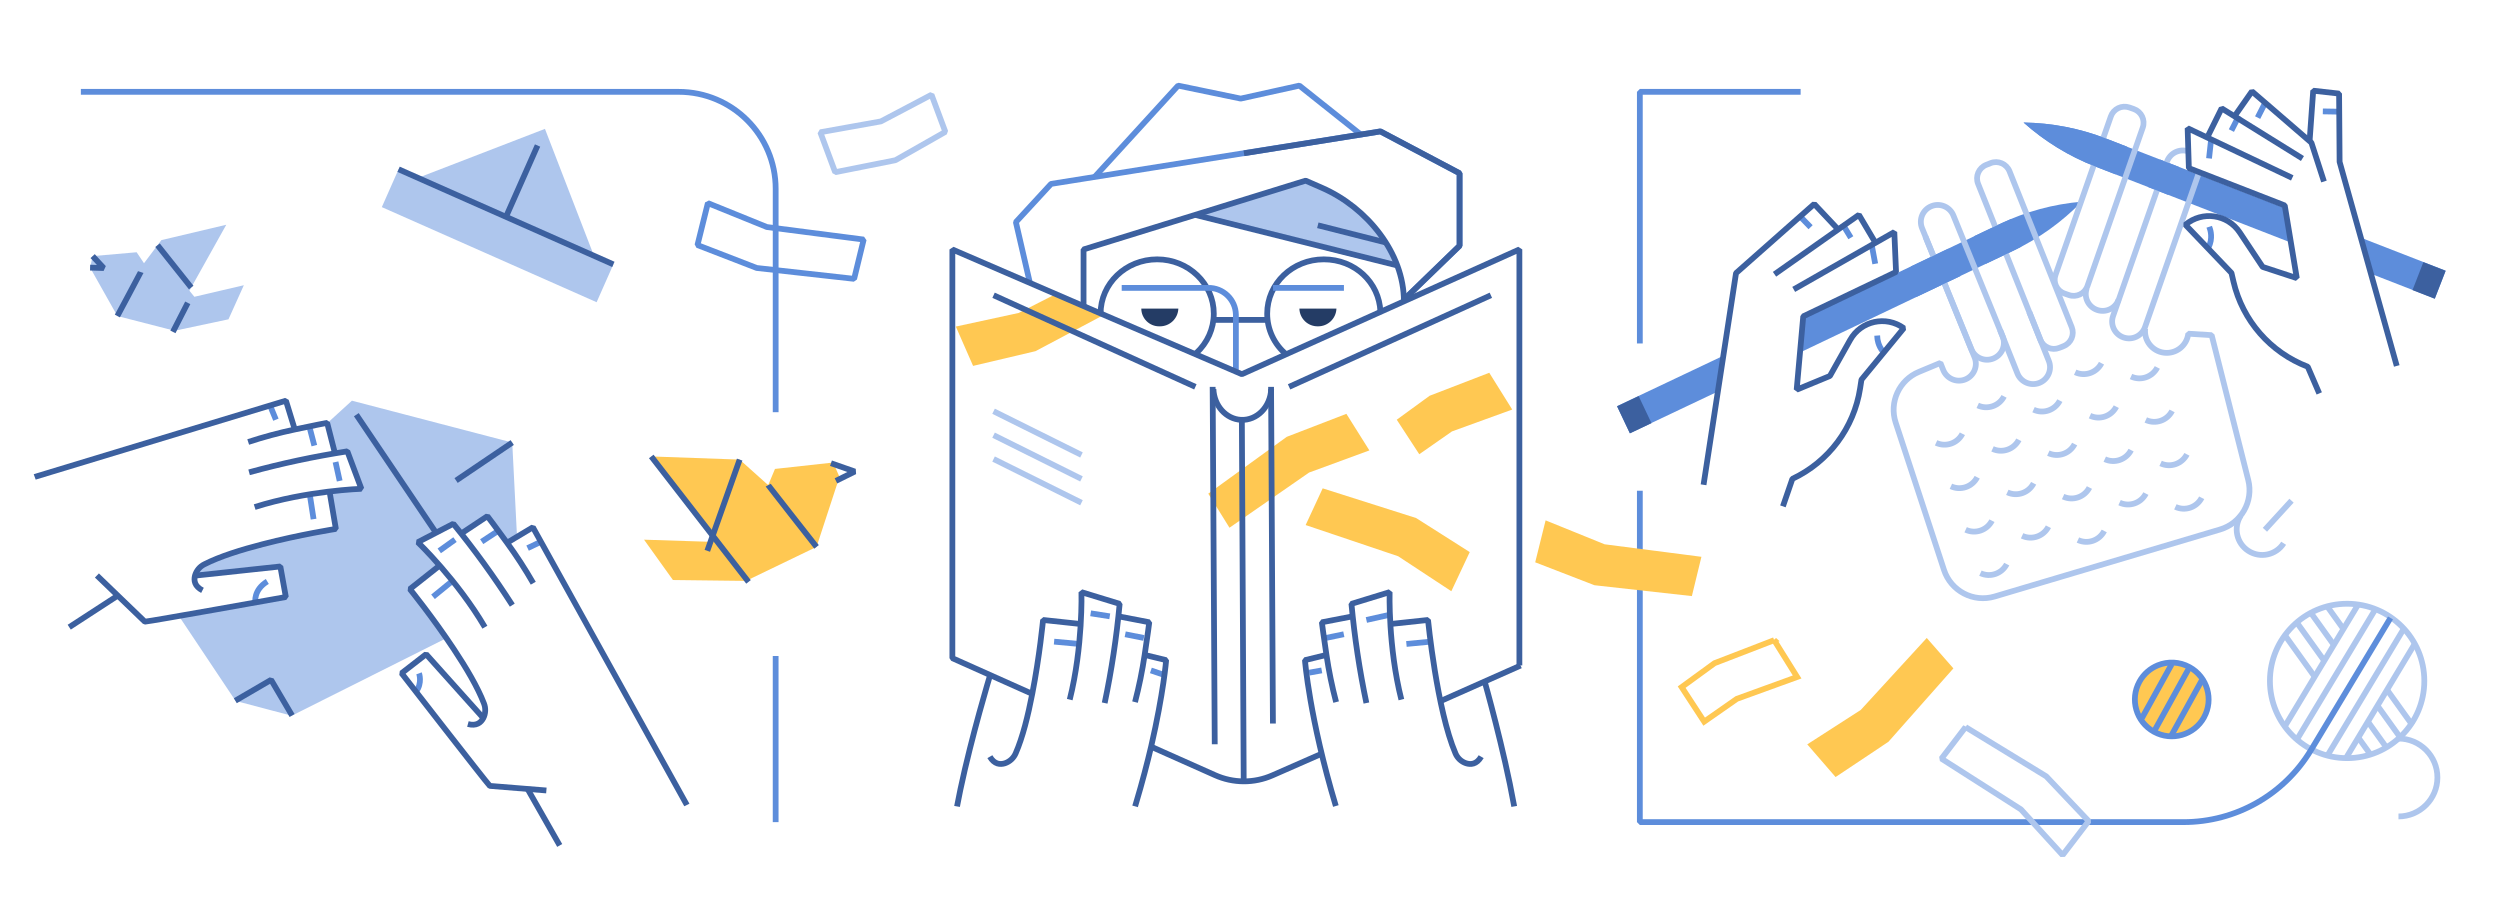 <svg width="649" height="233" viewBox="0 0 649 233" fill="none" xmlns="http://www.w3.org/2000/svg">
<path d="M609.313 196.814C620.381 196.814 629.353 187.842 629.353 176.774C629.353 165.707 620.381 156.734 609.313 156.734C598.246 156.734 589.273 165.707 589.273 176.774C589.273 187.842 598.246 196.814 609.313 196.814Z" stroke="#AEC6ED" stroke-width="1.5" stroke-linejoin="bevel"/>
<path d="M609.148 196.575L626.978 166.945" stroke="#AEC6ED" stroke-width="1.5" stroke-linejoin="bevel"/>
<path d="M604.359 195.888L624.039 163.188" stroke="#AEC6ED" stroke-width="1.5" stroke-linejoin="bevel"/>
<path d="M620.573 160.421L599.933 194.711C592.943 206.321 580.393 213.421 566.843 213.421H425.703V127.391" stroke="#5D8DDB" stroke-width="1.5" stroke-linejoin="bevel"/>
<path d="M596.445 191.721L616.725 158.031" stroke="#AEC6ED" stroke-width="1.5" stroke-linejoin="bevel"/>
<path d="M593.125 188.586L612.235 156.836" stroke="#AEC6ED" stroke-width="1.5" stroke-linejoin="bevel"/>
<path d="M612.281 191.562L615.381 195.883" stroke="#AEC6ED" stroke-width="1.5" stroke-linejoin="bevel"/>
<path d="M593.164 164.906L600.894 175.686" stroke="#AEC6ED" stroke-width="1.5" stroke-linejoin="bevel"/>
<path d="M614.82 187.5L619.65 194.23" stroke="#AEC6ED" stroke-width="1.5" stroke-linejoin="bevel"/>
<path d="M596.234 161.586L603.384 171.546" stroke="#AEC6ED" stroke-width="1.5" stroke-linejoin="bevel"/>
<path d="M617.195 183.211L623.185 191.561" stroke="#AEC6ED" stroke-width="1.5" stroke-linejoin="bevel"/>
<path d="M599.891 159.086L605.861 167.416" stroke="#AEC6ED" stroke-width="1.5" stroke-linejoin="bevel"/>
<path d="M619.695 179.102L626.245 188.232" stroke="#AEC6ED" stroke-width="1.5" stroke-linejoin="bevel"/>
<path d="M604.273 157.594L608.353 163.284" stroke="#AEC6ED" stroke-width="1.5" stroke-linejoin="bevel"/>
<path d="M622.641 191.727C628.221 191.727 632.751 196.247 632.751 201.837C632.751 207.417 628.231 211.947 622.641 211.947" stroke="#AEC6ED" stroke-width="1.5" stroke-linejoin="bevel"/>
<path d="M425.703 89.164V23.844H467.443" stroke="#5D8DDB" stroke-width="1.5" stroke-linejoin="bevel"/>
<path d="M20.992 23.844H176.182C190.092 23.844 201.362 35.114 201.362 49.024V107.004" stroke="#5D8DDB" stroke-width="1.5" stroke-linejoin="bevel"/>
<path d="M232.433 41.594L216.813 44.704L212.953 34.334L228.683 31.514L241.823 24.594L245.413 34.234L232.443 41.594H232.433Z" stroke="#AEC6ED" stroke-width="1.5" stroke-linecap="square" stroke-linejoin="bevel"/>
<path d="M510.264 188.753L531.198 201.536L542.215 213.154L535.46 221.983L524.641 210.122L503.999 196.948L510.266 188.743L510.264 188.753Z" stroke="#AEC6ED" stroke-width="1.5" stroke-linecap="square" stroke-linejoin="bevel"/>
<path d="M592.83 53.903L546.77 35.983C539.93 33.322 532.66 31.913 525.32 31.812C530.8 36.703 537.11 40.572 543.95 43.233L594.58 62.922L592.83 53.892V53.903Z" fill="#5D8DDB"/>
<path d="M612.867 61.703L615.487 71.063L632.077 77.523L634.897 70.273L612.867 61.703Z" fill="#5D8DDB"/>
<path d="M626.284 75.308L632.062 77.555L634.882 70.304L629.104 68.056L626.284 75.308Z" fill="#3C609F"/>
<path d="M519.313 58.069L468.113 82.509L467.383 91.459L522.643 65.089C529.273 61.939 535.293 57.629 540.403 52.359C533.083 52.979 525.943 54.919 519.313 58.059V58.069Z" fill="#5D8DDB"/>
<path d="M446.961 92.547L419.781 105.437L423.111 112.467L445.471 101.867L446.961 92.547Z" fill="#5D8DDB"/>
<path d="M425.391 102.819L419.789 105.477L423.124 112.506L428.725 109.848L425.391 102.819Z" fill="#3C609F"/>
<path d="M487.375 87.859C487.375 87.859 487.515 89.779 488.885 91.319" stroke="#5D8DDB" stroke-width="1.5" stroke-linecap="square" stroke-linejoin="bevel"/>
<path d="M486.671 67.745L486.031 64.305" stroke="#5D8DDB" stroke-width="1.5" stroke-linecap="square" stroke-linejoin="bevel"/>
<path d="M480.088 61.073L478.648 58.703" stroke="#5D8DDB" stroke-width="1.5" stroke-linecap="square" stroke-linejoin="bevel"/>
<path d="M469.505 58.445L467.805 56.695" stroke="#5D8DDB" stroke-width="1.5" stroke-linecap="square" stroke-linejoin="bevel"/>
<path d="M462.844 131.452L465.304 124.312C474.704 119.892 481.294 111.092 482.884 100.832L483.234 98.562L494.224 85.192C489.604 81.842 483.094 83.272 480.304 88.242L475.044 97.602L466.414 101.162L468.124 82.122L492.214 70.602L491.764 60.242L465.644 75.132" stroke="#3C609F" stroke-width="1.5" stroke-linejoin="bevel"/>
<path d="M460.664 71.203L482.574 55.773L486.564 62.513" stroke="#3C609F" stroke-width="1.5" stroke-linejoin="bevel"/>
<path d="M476.842 59.193L470.972 52.953L450.672 70.903L442.242 125.853" stroke="#3C609F" stroke-width="1.5" stroke-linejoin="bevel"/>
<path d="M553.93 28.301L552.797 27.906C550.821 27.216 548.659 28.258 547.969 30.234L533.605 71.368C532.915 73.344 533.957 75.506 535.933 76.196L537.066 76.592C539.042 77.282 541.204 76.239 541.894 74.263L556.258 33.129C556.948 31.153 555.906 28.991 553.93 28.301Z" stroke="#AEC6ED" stroke-width="1.5" stroke-linejoin="bevel"/>
<path d="M516.744 42.353L515.629 42.798C513.685 43.574 512.738 45.779 513.514 47.723L529.667 88.189C530.443 90.132 532.648 91.079 534.592 90.303L535.706 89.859C537.65 89.083 538.597 86.878 537.821 84.934L521.669 44.468C520.893 42.524 518.688 41.577 516.744 42.353Z" stroke="#AEC6ED" stroke-width="1.5" stroke-linejoin="bevel"/>
<path d="M526.794 80.977L531.874 93.697C532.774 95.947 531.674 98.507 529.424 99.397C527.174 100.297 524.614 99.197 523.724 96.947L519.234 85.707" stroke="#AEC6ED" stroke-width="1.5" stroke-linejoin="bevel"/>
<path d="M517.453 93.077C515.203 93.977 512.643 92.877 511.753 90.627L498.963 59.217C498.063 56.967 499.163 54.407 501.413 53.517C503.663 52.617 506.223 53.717 507.113 55.967L519.903 87.377C520.803 89.627 519.703 92.187 517.453 93.077Z" stroke="#AEC6ED" stroke-width="1.5" stroke-linejoin="bevel"/>
<path d="M549.998 77.757C549.198 80.047 546.698 81.257 544.408 80.457C542.118 79.657 540.908 77.157 541.708 74.867" stroke="#AEC6ED" stroke-width="1.5" stroke-linejoin="bevel"/>
<path d="M570.819 44.899L556.849 84.899C556.049 87.189 553.549 88.399 551.259 87.599C548.969 86.799 547.759 84.299 548.559 82.009L562.529 42.009C563.329 39.719 565.829 38.509 568.119 39.309" stroke="#AEC6ED" stroke-width="1.5" stroke-linejoin="bevel"/>
<path d="M556.886 85.318C556.526 88.408 558.736 91.208 561.826 91.568C564.916 91.928 567.716 89.718 568.076 86.628L574.146 87.008L583.646 124.618C585.046 130.158 581.826 135.818 576.346 137.448L517.826 154.848C512.296 156.498 506.456 153.438 504.656 147.948L492.116 109.698C490.386 104.408 493.016 98.668 498.156 96.538L503.726 94.218L504.466 96.058C505.366 98.308 507.916 99.408 510.166 98.508C512.416 97.608 513.516 95.058 512.616 92.808L499.826 61.398" stroke="#AEC6ED" stroke-width="1.5" stroke-linejoin="bevel"/>
<path d="M552.152 38.075L546.763 35.975C539.923 33.315 532.653 31.905 525.312 31.805C530.793 36.695 537.103 40.565 543.943 43.225L549.203 45.275L552.162 38.075H552.152Z" fill="#5D8DDB"/>
<path d="M565.689 43.348L560.679 41.398L557.719 48.588L562.849 50.588L565.689 43.348Z" fill="#5D8DDB"/>
<path d="M522.073 56.891C520.983 57.331 519.893 57.791 518.833 58.301L512.453 61.331C513.363 63.421 514.573 66.241 515.533 68.481L522.163 65.331C523.043 64.921 523.903 64.481 524.763 64.021L522.083 56.891H522.073Z" fill="#5D8DDB"/>
<path d="M497.466 77.109L508.936 71.659L505.806 64.539L496.086 69.159C496.546 71.609 497.026 74.469 497.466 77.109Z" fill="#5D8DDB"/>
<path d="M510.281 137.522C512.821 138.702 515.831 137.662 517.111 135.172" stroke="#AEC6ED" stroke-width="1.5" stroke-linejoin="bevel"/>
<path d="M514.117 148.795C516.657 149.975 519.667 148.935 520.947 146.445" stroke="#AEC6ED" stroke-width="1.5" stroke-linejoin="bevel"/>
<path d="M506.453 126.241C508.993 127.421 512.003 126.381 513.283 123.891" stroke="#AEC6ED" stroke-width="1.5" stroke-linejoin="bevel"/>
<path d="M502.609 114.959C505.149 116.139 508.159 115.099 509.439 112.609" stroke="#AEC6ED" stroke-width="1.5" stroke-linejoin="bevel"/>
<path d="M521.102 127.811C523.642 128.991 526.652 127.951 527.932 125.461" stroke="#AEC6ED" stroke-width="1.5" stroke-linejoin="bevel"/>
<path d="M524.938 139.092C527.477 140.272 530.488 139.232 531.768 136.742" stroke="#AEC6ED" stroke-width="1.5" stroke-linejoin="bevel"/>
<path d="M517.258 116.53C519.798 117.71 522.808 116.67 524.088 114.18" stroke="#AEC6ED" stroke-width="1.5" stroke-linejoin="bevel"/>
<path d="M513.422 105.248C515.962 106.428 518.972 105.388 520.252 102.898" stroke="#AEC6ED" stroke-width="1.5" stroke-linejoin="bevel"/>
<path d="M535.586 128.913C538.126 130.093 541.136 129.053 542.416 126.562" stroke="#AEC6ED" stroke-width="1.5" stroke-linejoin="bevel"/>
<path d="M539.43 140.186C541.97 141.366 544.98 140.326 546.26 137.836" stroke="#AEC6ED" stroke-width="1.5" stroke-linejoin="bevel"/>
<path d="M531.75 117.631C534.29 118.811 537.3 117.771 538.58 115.281" stroke="#AEC6ED" stroke-width="1.5" stroke-linejoin="bevel"/>
<path d="M527.906 106.35C530.446 107.53 533.456 106.49 534.736 104" stroke="#AEC6ED" stroke-width="1.5" stroke-linejoin="bevel"/>
<path d="M546.398 119.202C548.938 120.382 551.948 119.342 553.228 116.852" stroke="#AEC6ED" stroke-width="1.5" stroke-linejoin="bevel"/>
<path d="M550.242 130.483C552.782 131.663 555.792 130.623 557.072 128.133" stroke="#AEC6ED" stroke-width="1.5" stroke-linejoin="bevel"/>
<path d="M542.562 107.92C545.102 109.1 548.113 108.06 549.393 105.57" stroke="#AEC6ED" stroke-width="1.5" stroke-linejoin="bevel"/>
<path d="M538.719 96.639C541.259 97.819 544.269 96.779 545.549 94.289" stroke="#AEC6ED" stroke-width="1.5" stroke-linejoin="bevel"/>
<path d="M560.891 120.295C563.431 121.475 566.441 120.435 567.721 117.945" stroke="#AEC6ED" stroke-width="1.5" stroke-linejoin="bevel"/>
<path d="M564.727 131.577C567.267 132.757 570.277 131.717 571.557 129.227" stroke="#AEC6ED" stroke-width="1.5" stroke-linejoin="bevel"/>
<path d="M557.047 109.022C559.587 110.202 562.597 109.162 563.877 106.672" stroke="#AEC6ED" stroke-width="1.5" stroke-linejoin="bevel"/>
<path d="M553.211 97.741C555.751 98.921 558.761 97.881 560.041 95.391" stroke="#AEC6ED" stroke-width="1.5" stroke-linejoin="bevel"/>
<path d="M573.547 40.378L573.927 36.898" stroke="#5D8DDB" stroke-width="1.5" stroke-linecap="square" stroke-linejoin="bevel"/>
<path d="M579.609 33.228L580.869 30.758" stroke="#5D8DDB" stroke-width="1.5" stroke-linecap="square" stroke-linejoin="bevel"/>
<path d="M586.422 29.861L587.682 27.391" stroke="#5D8DDB" stroke-width="1.5" stroke-linecap="square" stroke-linejoin="bevel"/>
<path d="M603.758 28.93L606.578 28.98" stroke="#5D8DDB" stroke-width="1.5" stroke-linecap="square" stroke-linejoin="bevel"/>
<path d="M573.75 59.578C573.75 59.578 574.55 61.958 573.32 64.188" stroke="#5D8DDB" stroke-width="1.5" stroke-linecap="square" stroke-linejoin="bevel"/>
<path d="M602.078 102.129L599.088 95.199C589.388 91.499 582.158 83.209 579.808 73.099L579.288 70.859L567.328 58.339C571.688 54.659 578.278 55.589 581.438 60.349L587.378 69.289L596.248 72.199L593.118 53.339L568.228 43.649L567.908 33.289L595.068 46.189" stroke="#3C609F" stroke-width="1.5" stroke-linejoin="bevel"/>
<path d="M573.266 35.145L576.736 28.125L597.716 41.155" stroke="#3C609F" stroke-width="1.5" stroke-linejoin="bevel"/>
<path d="M622.2 94.997L607.36 42.017L607.23 24.297L600.51 23.547L599.57 36.637" stroke="#3C609F" stroke-width="1.5" stroke-linejoin="bevel"/>
<path d="M580.109 30.139L584.609 23.719L600.039 37.039L603.299 47.119" stroke="#3C609F" stroke-width="1.5" stroke-linejoin="bevel"/>
<path d="M592.838 141.032C590.858 144.112 586.748 144.992 583.678 143.012C580.598 141.032 579.718 136.922 581.698 133.852" stroke="#AEC6ED" stroke-width="1.5" stroke-linejoin="bevel"/>
<path d="M587.969 137.527L594.879 129.977" stroke="#AEC6ED" stroke-width="1.5" stroke-linejoin="bevel"/>
<path d="M572.177 186.206C569.619 190.836 563.791 192.52 559.162 189.962C554.532 187.404 552.848 181.577 555.406 176.948C556.504 174.951 558.226 173.504 560.185 172.705C562.768 171.657 565.788 171.744 568.408 173.192C573.038 175.75 574.722 181.577 572.164 186.206H572.177Z" fill="#FFC852" stroke="#5D8DDB" stroke-width="1.5" stroke-linejoin="bevel"/>
<path d="M556.047 186.419L563.783 172.406" stroke="#5D8DDB" stroke-width="1.5" stroke-linejoin="bevel"/>
<path d="M559.219 189.838L568.315 173.367" stroke="#5D8DDB" stroke-width="1.5" stroke-linejoin="bevel"/>
<path d="M563.391 191.471L571.951 175.961" stroke="#5D8DDB" stroke-width="1.5" stroke-linejoin="bevel"/>
<path d="M106.328 152.796L114.048 146.676C110.768 142.926 108.368 140.626 108.368 140.626L117.587 135.836C118.277 136.676 118.938 137.546 119.618 138.396L126.438 133.866C126.438 133.866 128.777 136.926 131.537 140.766C131.537 140.766 131.537 140.776 131.548 140.786V140.746L134.208 139.156L132.977 114.886L91.358 104.016L84.948 109.866L86.957 117.696C88.028 117.516 89.097 117.316 90.177 117.156L93.817 126.886C93.817 126.886 90.498 126.986 85.547 127.586L87.198 137.296C87.198 137.296 77.808 138.766 68.198 141.266C62.678 142.686 57.028 144.446 53.047 146.486C52.778 146.616 52.538 146.786 52.307 146.956L50.627 149.426L72.787 147.046L74.218 154.976C74.218 154.976 57.278 158.016 46.438 159.906L61.157 181.956L75.718 185.806L115.928 165.646C111.058 158.566 106.358 152.786 106.358 152.786L106.328 152.796Z" fill="#AEC6ED"/>
<path d="M108.782 174.797C108.782 174.797 109.702 177.297 107.992 179.587" stroke="#5D8DDB" stroke-width="1.5" stroke-linejoin="bevel"/>
<path d="M112.406 154.929L117.476 150.789" stroke="#5D8DDB" stroke-width="1.5" stroke-linejoin="bevel"/>
<path d="M114.031 143.008L118.121 140.078" stroke="#5D8DDB" stroke-width="1.5" stroke-linejoin="bevel"/>
<path d="M125.047 140.616L129.177 137.906" stroke="#5D8DDB" stroke-width="1.5" stroke-linejoin="bevel"/>
<path d="M136.961 142.291L140.281 140.711" stroke="#5D8DDB" stroke-width="1.5" stroke-linejoin="bevel"/>
<path d="M114.286 146.688L106.406 152.927C106.406 152.927 112.396 160.308 117.866 168.598C121.016 173.348 124.036 178.427 125.636 182.617C126.126 183.857 126.066 185.237 125.466 186.427C124.856 187.577 123.706 188.568 121.466 187.958" stroke="#3C609F" stroke-width="1.5" stroke-linejoin="bevel"/>
<path d="M125.881 162.819C118.701 150.579 108.461 140.759 108.461 140.759L117.681 135.969C123.181 142.709 128.291 149.759 132.991 157.089" stroke="#3C609F" stroke-width="1.5" stroke-linejoin="bevel"/>
<path d="M119.648 138.57L126.528 134C126.528 134 128.868 137.06 131.628 140.9C134.088 144.28 136.358 147.78 138.438 151.4" stroke="#3C609F" stroke-width="1.5" stroke-linejoin="bevel"/>
<path d="M131.648 140.883L138.338 136.883C138.338 136.883 178.168 208.693 178.308 208.973" stroke="#3C609F" stroke-width="1.5" stroke-linejoin="bevel"/>
<path d="M125.49 186.428L110.62 169.828L104.25 174.768C104.25 174.768 126.14 202.968 127.16 204.018L141.84 205.208" stroke="#3C609F" stroke-width="1.5" stroke-linejoin="bevel"/>
<path d="M66.291 156.405C66.291 156.405 65.711 153.185 69.391 150.945" stroke="#5D8DDB" stroke-width="1.5" stroke-linejoin="bevel"/>
<path d="M81.406 134.775L80.406 128.305" stroke="#5D8DDB" stroke-width="1.5" stroke-linejoin="bevel"/>
<path d="M88.182 124.847L87.102 119.938" stroke="#5D8DDB" stroke-width="1.5" stroke-linejoin="bevel"/>
<path d="M81.602 115.686L80.352 110.906" stroke="#5D8DDB" stroke-width="1.5" stroke-linejoin="bevel"/>
<path d="M71.627 108.952L70.227 105.562" stroke="#5D8DDB" stroke-width="1.5" stroke-linejoin="bevel"/>
<path d="M85.514 127.398L87.194 137.308C87.194 137.308 77.804 138.778 68.194 141.278C62.674 142.698 57.024 144.458 53.044 146.498C51.854 147.088 50.974 148.158 50.614 149.438C50.294 150.698 50.494 152.208 52.564 153.258" stroke="#3C609F" stroke-width="1.5" stroke-linejoin="bevel"/>
<path d="M66.114 131.634C79.634 127.344 93.814 126.894 93.814 126.894L90.174 117.164C81.574 118.494 73.054 120.314 64.664 122.614" stroke="#3C609F" stroke-width="1.5" stroke-linejoin="bevel"/>
<path d="M86.98 117.773L84.93 109.773C84.93 109.773 81.14 110.483 76.52 111.493C72.44 112.353 68.4 113.443 64.43 114.743" stroke="#3C609F" stroke-width="1.5" stroke-linejoin="bevel"/>
<path d="M76.518 111.466L74.228 104.016C74.228 104.016 9.308 123.696 9.008 123.806" stroke="#3C609F" stroke-width="1.5" stroke-linejoin="bevel"/>
<path d="M50.616 149.435L72.776 147.055L74.206 154.985C74.206 154.985 39.066 161.295 37.606 161.385L25.156 149.395" stroke="#3C609F" stroke-width="1.5" stroke-linejoin="bevel"/>
<path d="M92.5 107.656L113.2 138.316" stroke="#3C609F" stroke-width="1.5" stroke-linejoin="bevel"/>
<path d="M132.978 114.883L118.398 124.743" stroke="#3C609F" stroke-width="1.5" stroke-linejoin="bevel"/>
<path d="M61.086 181.902L70.376 176.492L75.826 185.752" stroke="#3C609F" stroke-width="1.5" stroke-linejoin="bevel"/>
<path d="M63.301 74.044L59.311 82.894L45.321 85.864L30.471 82.044L23.391 69.474L24.051 66.484L35.471 65.484L37.381 68.334L41.891 62.334L58.741 58.344L49.171 75.474L50.461 77.044L63.301 74.044Z" fill="#AEC6ED"/>
<path d="M48.743 78.617L44.883 86.157" stroke="#3C609F" stroke-width="1.5" stroke-linejoin="bevel"/>
<path d="M49.638 74.646L40.898 63.656" stroke="#3C609F" stroke-width="1.5" stroke-linejoin="bevel"/>
<path d="M36.539 70.625C36.489 70.775 30.469 82.035 30.469 82.035" stroke="#3C609F" stroke-width="1.5" stroke-linejoin="bevel"/>
<path d="M24.051 66.484L26.921 69.584L23.391 69.474" stroke="#3C609F" stroke-width="1.5" stroke-linejoin="bevel"/>
<path d="M167.195 140.102L174.695 150.572L193.665 150.802L211.975 141.972L217.925 123.802L216.295 120.072L201.185 121.732L199.425 125.942L192.015 119.312L169.065 118.492L185.325 139.472L184.685 140.662L167.195 140.102Z" fill="#FFC852"/>
<path d="M169.062 118.492L194.312 151.062" stroke="#3C609F" stroke-width="1.5" stroke-linejoin="bevel"/>
<path d="M183.617 142.993L192.017 119.312" stroke="#3C609F" stroke-width="1.5" stroke-linejoin="bevel"/>
<path d="M199.422 125.945C199.522 126.125 211.972 141.975 211.972 141.975" stroke="#3C609F" stroke-width="1.5" stroke-linejoin="bevel"/>
<path d="M215.719 120.25L221.909 122.41L217.009 124.83" stroke="#3C609F" stroke-width="1.5" stroke-linejoin="bevel"/>
<path d="M107.789 46.453L141.469 33.453L154.469 67.123L107.789 46.453Z" fill="#AEC6ED"/>
<path d="M159.236 68.616L103.477 43.93L99.121 53.769L154.881 78.455L159.236 68.616Z" fill="#AEC6ED"/>
<path d="M103.469 43.945L159.229 68.635" stroke="#3C609F" stroke-width="1.5" stroke-linejoin="bevel"/>
<path d="M139.552 37.773L131.352 56.293" stroke="#3C609F" stroke-width="1.5" stroke-linejoin="bevel"/>
<path d="M145.301 219.48L136.961 204.82" stroke="#3C609F" stroke-width="1.5" stroke-linejoin="bevel"/>
<path d="M273.641 166.57L280.151 167.17" stroke="#5D8DDB" stroke-width="1.5" stroke-linejoin="bevel"/>
<path d="M283.133 159.219L288.093 159.999" stroke="#5D8DDB" stroke-width="1.5" stroke-linejoin="bevel"/>
<path d="M292.102 164.656L296.942 165.616" stroke="#5D8DDB" stroke-width="1.5" stroke-linejoin="bevel"/>
<path d="M298.766 174.039L302.236 175.229" stroke="#5D8DDB" stroke-width="1.5" stroke-linejoin="bevel"/>
<path d="M343.126 174.039L339.836 174.629" stroke="#5D8DDB" stroke-width="1.5" stroke-linejoin="bevel"/>
<path d="M344.195 165.608L348.855 164.648" stroke="#5D8DDB" stroke-width="1.5" stroke-linejoin="bevel"/>
<path d="M354.711 160.944L360.741 159.594" stroke="#5D8DDB" stroke-width="1.5" stroke-linejoin="bevel"/>
<path d="M365.102 167.17L371.382 166.57" stroke="#5D8DDB" stroke-width="1.5" stroke-linejoin="bevel"/>
<path d="M313.672 128.15L334.042 113.4L349.522 107.43L355.492 116.93L339.842 122.67L319.172 137L313.682 128.16L313.672 128.15Z" fill="#FFC852"/>
<path d="M343.365 126.773L367.625 134.483L381.545 143.323L376.765 153.483L362.965 144.403L338.945 136.303L343.365 126.783V126.773Z" fill="#FFC852"/>
<path d="M507.104 173.507L490.234 192.567L476.514 201.717L469.164 193.237L483.054 184.297L500.184 165.617L507.104 173.517V173.507Z" fill="#FFC852"/>
<path d="M439.209 154.746L413.919 151.926L398.539 145.976L401.239 135.086L416.549 141.296L441.689 144.546L439.209 154.746Z" fill="#FFC852"/>
<path d="M221.732 72.387L196.443 69.567L181.062 63.617L183.762 52.727L199.073 58.937L224.213 62.187L221.732 72.387Z" stroke="#5D8DDB" stroke-width="1.5" stroke-linecap="square" stroke-linejoin="bevel"/>
<path d="M386.614 96.768L371.134 102.738L362.594 108.958L368.444 117.918L376.924 111.998L392.574 106.318L386.604 96.758L386.614 96.768Z" fill="#FFC852"/>
<path d="M460.575 166.19L445.095 172.16L436.555 178.38L442.405 187.34L450.885 181.42L466.535 175.74L460.565 166.18L460.575 166.19Z" stroke="#FFC852" stroke-width="1.5"/>
<path d="M338.28 47.133L310.32 55.793L362.6 68.883C362.6 68.883 356.92 51.263 338.28 47.133Z" fill="#AEC6ED"/>
<path d="M285.711 81.428C285.711 73.598 292.281 67.328 300.401 67.328C308.521 67.328 315.101 73.658 315.101 81.428C315.101 85.318 313.441 89.028 310.561 91.648" stroke="#3C609F" stroke-width="1.5" stroke-linejoin="bevel"/>
<path d="M333.921 92.008C330.781 89.398 328.961 85.518 328.961 81.428C328.961 73.598 335.531 67.328 343.651 67.328C351.771 67.328 358.051 73.358 358.351 80.888" stroke="#3C609F" stroke-width="1.5" stroke-linejoin="bevel"/>
<path d="M322.383 108.438L322.863 202.827" stroke="#3C609F" stroke-width="1.5" stroke-linejoin="bevel"/>
<path d="M314.805 100.43L315.345 193.21" stroke="#3C609F" stroke-width="1.5" stroke-linejoin="bevel"/>
<path d="M329.969 100.43L330.449 187.83" stroke="#3C609F" stroke-width="1.5" stroke-linejoin="bevel"/>
<path d="M315.102 83.047H329.022" stroke="#3C609F" stroke-width="1.5" stroke-linejoin="bevel"/>
<path d="M330.484 74.734H348.884" stroke="#5D8DDB" stroke-width="1.5" stroke-linejoin="bevel"/>
<path d="M301.061 84.717C303.661 84.747 305.801 82.707 305.901 80.117H296.281C296.301 82.677 298.401 84.747 300.961 84.717C300.991 84.717 301.021 84.717 301.061 84.717Z" fill="#243C65"/>
<path d="M342.1 84.717C344.7 84.757 346.85 82.707 346.94 80.117H337.32C337.39 82.697 339.51 84.747 342.1 84.717Z" fill="#243C65"/>
<path d="M330 101C329.821 105.612 326.322 109.181 322.186 108.993C318.289 108.804 315.169 105.335 315 101" stroke="#3C609F" stroke-width="1.5" stroke-linejoin="bevel"/>
<path d="M334.641 100.428L387.031 76.648" stroke="#3C609F" stroke-width="1.5" stroke-linejoin="bevel"/>
<path d="M267.359 73.427L263.719 57.657L272.859 47.737L358.349 34.117L378.899 44.987V63.807L364.439 77.807" stroke="#5D8DDB" stroke-width="1.5" stroke-linejoin="bevel"/>
<path d="M281.289 79.458V64.758L338.939 46.898L343.189 48.758C354.839 53.838 364.459 65.668 364.459 78.208" stroke="#3C609F" stroke-width="1.5" stroke-linejoin="bevel"/>
<path d="M284.156 45.947L305.836 22.227L322.086 25.597L337.316 22.227L353.516 35.127" stroke="#5D8DDB" stroke-width="1.5" stroke-linejoin="bevel"/>
<path d="M360.742 162.015L370.712 160.945C370.712 160.945 373.032 184.385 377.842 195.585C378.342 196.775 379.322 197.705 380.542 198.125C381.782 198.545 383.332 198.465 384.512 196.435" stroke="#3C609F" stroke-width="1.5" stroke-linejoin="bevel"/>
<path d="M363.796 181.619C360.326 167.879 360.746 153.719 360.746 153.719L350.836 156.759C351.636 165.409 352.936 174.009 354.716 182.509" stroke="#3C609F" stroke-width="1.5" stroke-linejoin="bevel"/>
<path d="M351.256 159.984L343.156 161.544C343.156 161.544 343.636 165.364 344.346 170.024C344.956 174.144 345.796 178.234 346.856 182.264" stroke="#3C609F" stroke-width="1.5" stroke-linejoin="bevel"/>
<path d="M344.316 170.023L338.766 171.373C338.766 171.373 339.906 186.343 346.786 209.243" stroke="#3C609F" stroke-width="1.5" stroke-linejoin="bevel"/>
<path d="M274.063 76.344L264.443 81.244L248.133 84.774L252.613 94.984L268.813 91.164L286.613 81.714L274.063 76.344Z" fill="#FFC852"/>
<path d="M310.32 100.428L257.93 76.648" stroke="#3C609F" stroke-width="1.5" stroke-linejoin="bevel"/>
<path d="M280.75 118.108L257.93 106.758" stroke="#AEC6ED" stroke-width="1.5" stroke-linejoin="bevel"/>
<path d="M280.75 124.329L257.93 112.969" stroke="#AEC6ED" stroke-width="1.5" stroke-linejoin="bevel"/>
<path d="M280.75 130.514L257.93 119.164" stroke="#AEC6ED" stroke-width="1.5" stroke-linejoin="bevel"/>
<path d="M310.32 55.797L362.6 68.887" stroke="#3C609F" stroke-width="1.5" stroke-linejoin="bevel"/>
<path d="M320.835 96.006V81.666C320.755 77.756 317.515 74.656 313.605 74.736H291.195" stroke="#5D8DDB" stroke-width="1.5" stroke-linejoin="bevel"/>
<path d="M342.102 58.484L359.792 62.964" stroke="#3C609F" stroke-width="1.5" stroke-linejoin="bevel"/>
<path d="M267.964 180.13L247.234 170.86V64.76L285.704 81.37L322.384 97.14L394.434 64.75V172.73" stroke="#3C609F" stroke-width="1.5" stroke-linejoin="bevel"/>
<path d="M343.124 195.657L330.334 201.277C325.574 203.377 320.144 203.357 315.394 201.217L298.734 193.797" stroke="#3C609F" stroke-width="1.5" stroke-linejoin="bevel"/>
<path d="M394.741 172.773L373.891 182.033" stroke="#3C609F" stroke-width="1.5" stroke-linejoin="bevel"/>
<path d="M385.414 176.898C385.414 176.898 390.464 194.688 393.024 209.008L393.084 209.348" stroke="#3C609F" stroke-width="1.5" stroke-linejoin="bevel"/>
<path d="M280.749 162.015L270.779 160.945C270.779 160.945 269.879 170.395 267.969 180.125C266.889 185.715 265.479 191.445 263.679 195.545C263.159 196.765 262.149 197.715 260.889 198.145C259.649 198.535 258.139 198.435 256.969 196.435" stroke="#3C609F" stroke-width="1.5" stroke-linejoin="bevel"/>
<path d="M277.703 181.619C281.163 167.879 280.743 153.719 280.743 153.719L290.663 156.759C289.863 165.409 288.563 174.009 286.773 182.509" stroke="#3C609F" stroke-width="1.5" stroke-linejoin="bevel"/>
<path d="M290.25 159.984L298.35 161.544C298.35 161.544 297.87 165.364 297.15 170.024C296.54 174.144 295.7 178.234 294.65 182.264" stroke="#3C609F" stroke-width="1.5" stroke-linejoin="bevel"/>
<path d="M297.174 170.023L302.734 171.373C302.734 171.373 302.064 179.853 298.844 193.783C297.814 198.153 296.534 203.063 294.934 208.433C294.844 208.733 294.754 209.023 294.664 209.333" stroke="#3C609F" stroke-width="1.5" stroke-linejoin="bevel"/>
<path d="M256.975 175.469C256.975 175.469 252.255 191.049 249.325 204.939C249.005 206.439 248.705 207.919 248.445 209.349" stroke="#3C609F" stroke-width="1.5" stroke-linejoin="bevel"/>
<path d="M322.93 39.789L358.36 34.109L378.91 44.979V63.799L364.45 77.799" stroke="#3C609F" stroke-width="1.5" stroke-linejoin="bevel"/>
<path d="M201.359 170.289V213.419" stroke="#5D8DDB" stroke-width="1.5" stroke-linejoin="bevel"/>
<path d="M17.969 162.818L30.469 154.688" stroke="#3C609F" stroke-width="1.5" stroke-linejoin="bevel"/>
</svg>
